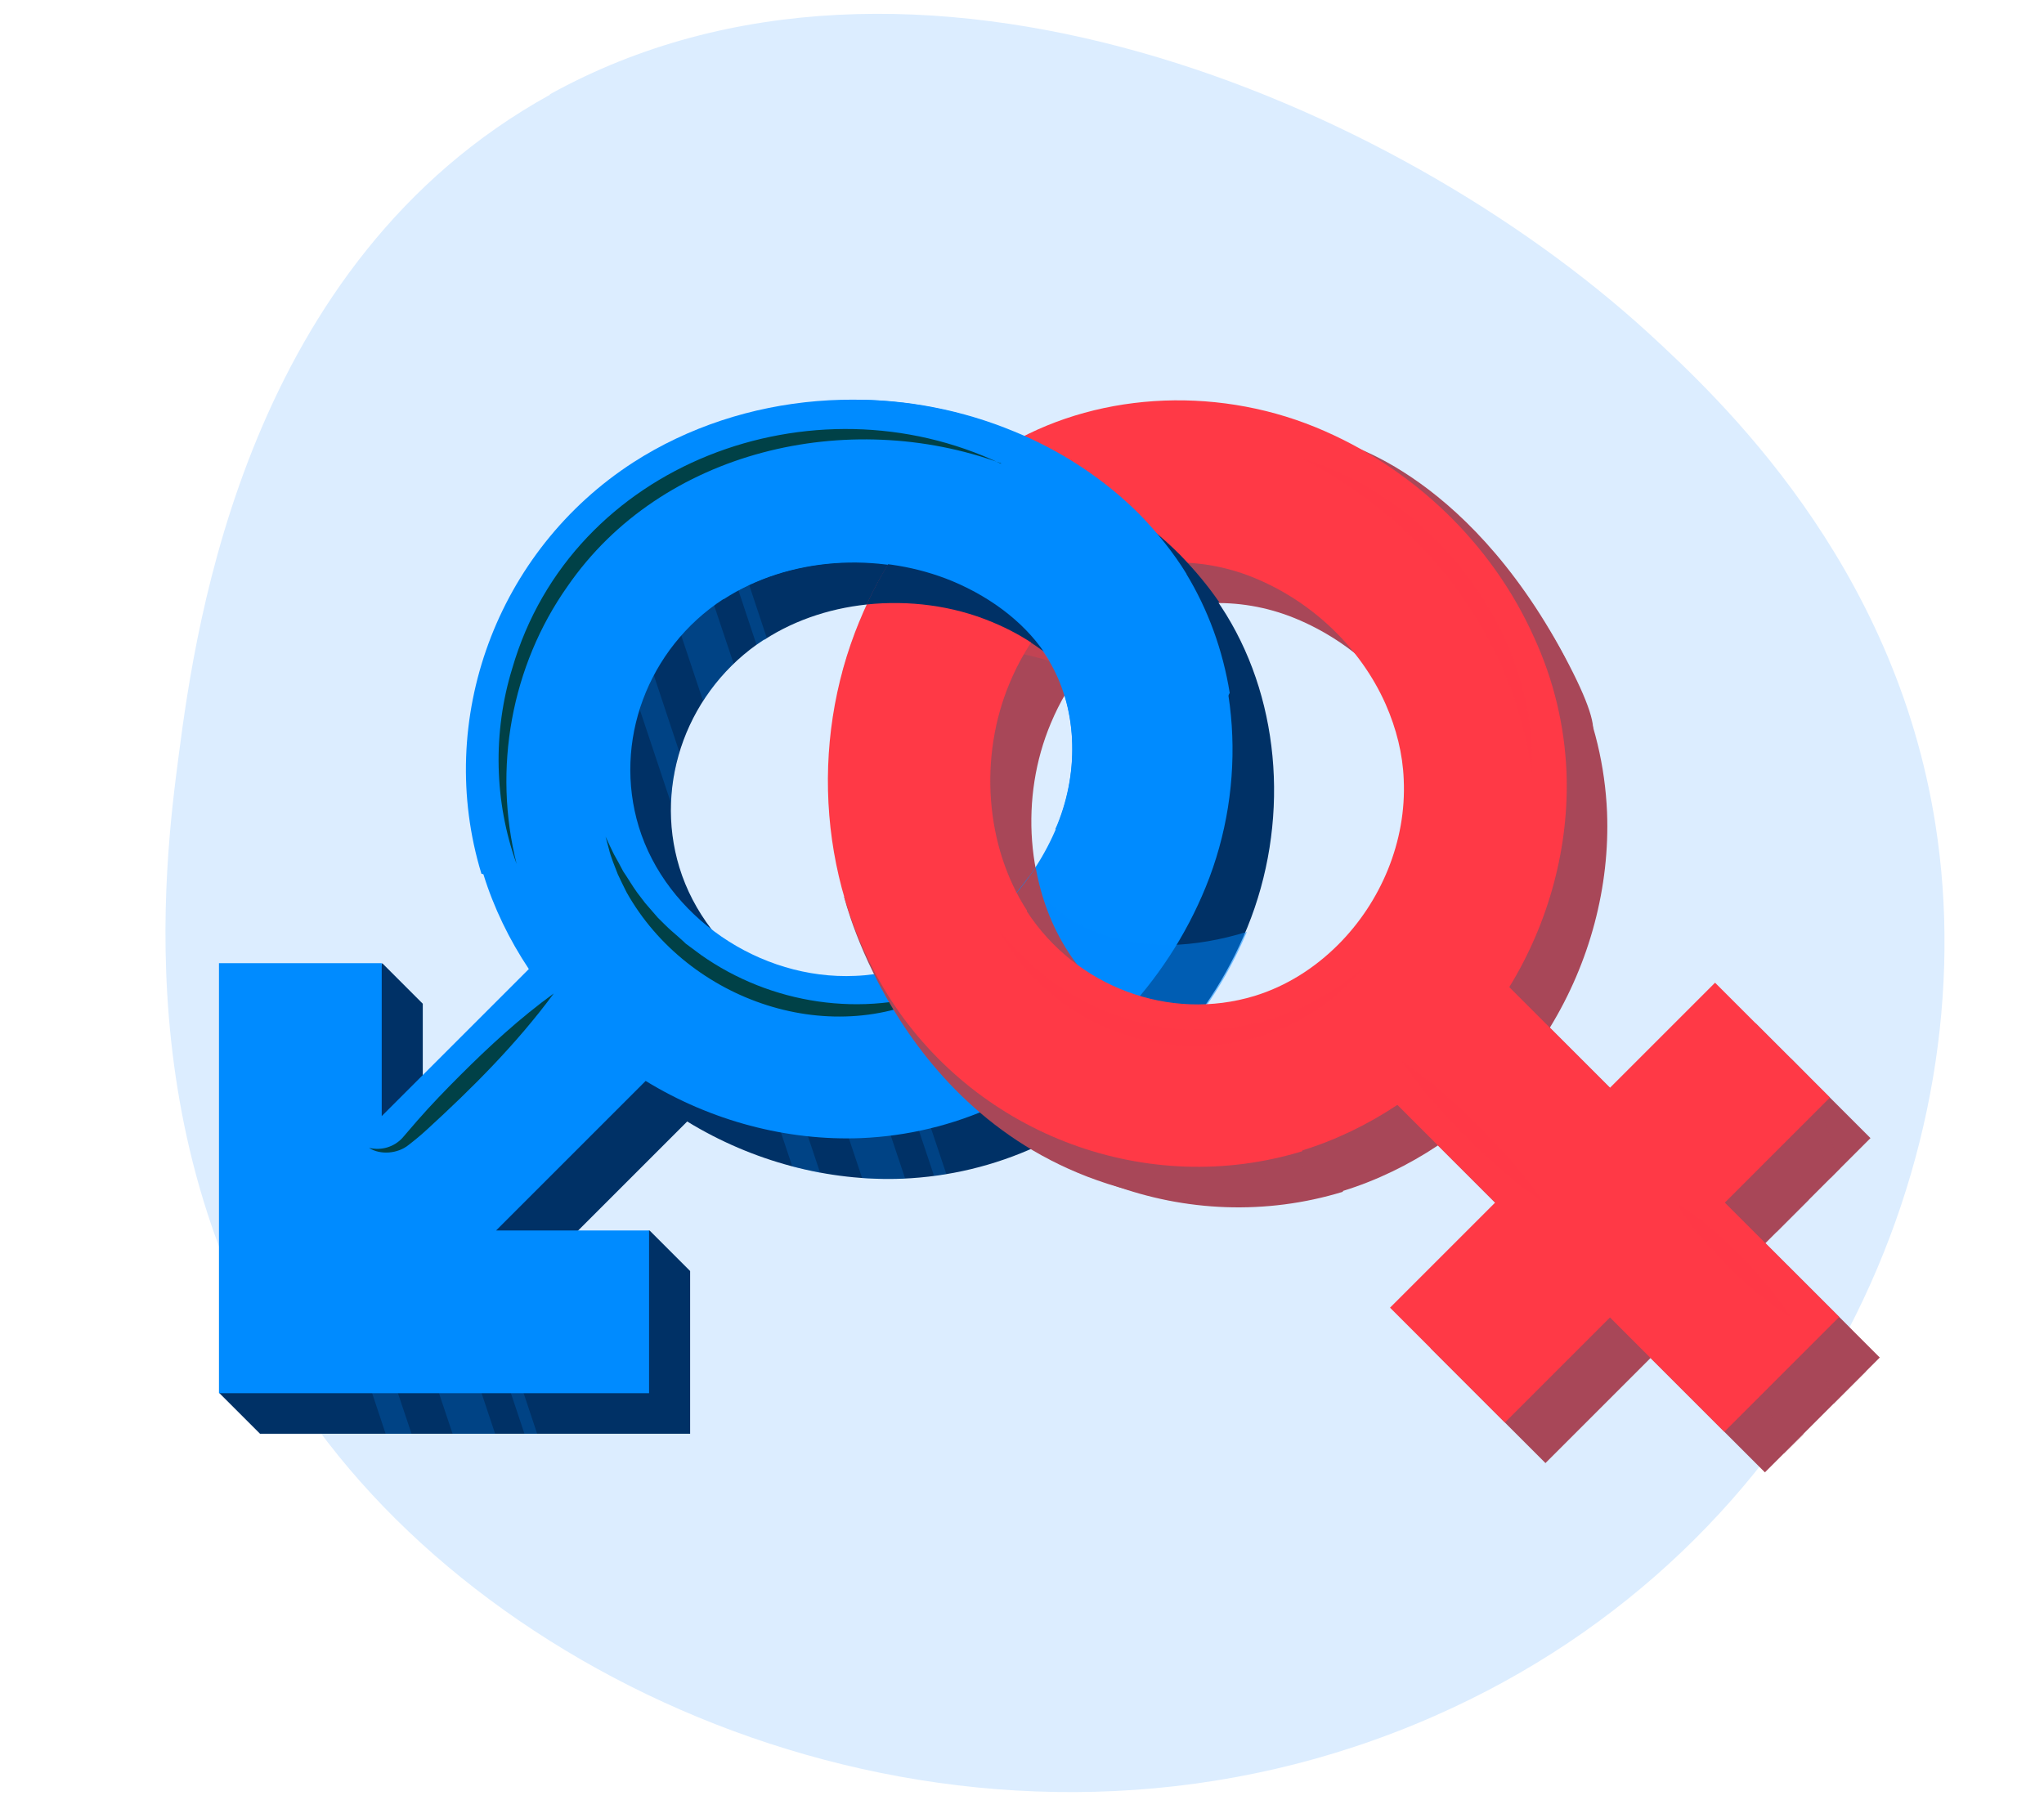 <?xml version="1.0" encoding="UTF-8"?>
<svg xmlns="http://www.w3.org/2000/svg" version="1.1" viewBox="0 0 418.2 372">
  <!-- Generator: Adobe Illustrator 29.1.0, SVG Export Plug-In . SVG Version: 2.1.0 Build 142)  -->
  <defs>
    <style>
      .st0 {
        opacity: .3;
      }

      .st0, .st1 {
        mix-blend-mode: multiply;
      }

      .st0, .st2, .st3 {
        fill: #ff3946;
      }

      .st4, .st1 {
        fill: #008bff;
      }

      .st1 {
        opacity: .5;
      }

      .st5 {
        fill: #dcedff;
      }

      .st6 {
        fill: #004147;
      }

      .st6, .st2, .st7, .st8 {
        mix-blend-mode: screen;
      }

      .st9 {
        isolation: isolate;
      }

      .st10 {
        fill: #a84758;
      }

      .st11 {
        fill: #003166;
      }

      .st2 {
        opacity: .4;
      }

      .st7 {
        opacity: .2;
      }

      .st8 {
        opacity: .3;
      }
    </style>
  </defs>
  <g class="st9">
    <g id="_Слой_1" data-name="Слой_1">
      <g id="db">
        <path class="st5" d="M112.5,19.3c73.9-40.9,173,1.6,224.6,48.7,14.7,13.5,50.5,47,58.9,100.8,10.5,66.8-23.8,147.8-102.6,182.4-85.7,37.7-181.5,2-226.3-56-41.9-54.2-33.5-118.1-30.5-140.9,3.5-26.8,14-100.7,75.9-134.9h0Z"/>
      </g>
      <g>
        <path class="st10" d="M272.9,90.1s26.4,5.3,47.2,44.2c20.8,38.9-20.4,0-20.4,0l-18.5-19.3-8.3-24.9Z"/>
        <path class="st10" d="M274.8,243.7c6.8-2.1,13.4-5.3,19.4-9.3l20,20-21.5,21.5,23.5,23.5,21.5-21.5,23.4,23.4,23.5-23.5-23.4-23.4,21.5-21.5-23.5-23.5-21.5,21.5-20.6-20.6c8.2-13.4,12.3-28.9,11.7-44.1-.4-9.4-2.6-18.7-6.6-27.4-8.6-19.3-25-35-44.8-43.1-21.1-8.6-45.6-7-64,4.3-4.4,2.7-8.5,6-12.3,9.7-7,7-12.9,15.8-16.9,25.6-10.6,25.4-8.1,55.1,6.3,77.5,18.1,28,52.7,40.7,84.2,31.1ZM218.5,194.6c-8.5-13.1-9.9-31.4-3.5-46.6,3.6-8.6,9.2-15.6,15.9-19.7,9.5-5.8,22.5-6.5,34-1.8,12,4.9,21.9,14.4,27,25.9h0c2.2,5,3.5,10.2,3.7,15.4.6,12.7-4.7,25.1-13.4,33.8-4.8,4.8-10.6,8.5-17.1,10.5-17.4,5.3-36.5-1.8-46.6-17.3Z"/>
        <g class="st8">
          <path class="st10" d="M230.1,206.6c-2.7-1.8-5.2-3.9-7.4-6.4l15,45.1c1.8.4,3.7.7,5.6,1l-13.2-39.7Z"/>
          <path class="st10" d="M240.1,211.5l11.8,35.4c2.9,0,5.8,0,8.7-.3l-11-33.1c-3.2-.3-6.4-1-9.4-2Z"/>
          <path class="st10" d="M255.6,213.6l10.7,32.2c.8-.1,1.6-.3,2.5-.5l-10.6-31.9c-.9.1-1.7.2-2.6.2Z"/>
        </g>
        <g class="st8">
          <polygon class="st10" points="366.4 216.5 374.6 241.1 376.5 239.1 370.3 220.5 366.4 216.5"/>
          <polygon class="st10" points="365.8 259 375.2 287.3 381.8 280.7 378.9 272.1 365.8 259"/>
          <polygon class="st10" points="363.5 252.2 370.1 245.6 358.3 210.3 351.7 216.9 363.5 252.2"/>
          <polygon class="st10" points="365 297.5 369 293.6 345.5 223.1 341.5 227.1 365 297.5"/>
        </g>
        <path class="st11" d="M107.3,187.2c2.1,6.8,5.3,13.4,9.3,19.4l-30.1,30.1v-31.3s-8.3-8.3-8.3-8.3l-33.3,88,8.3,8.3h88v-33.3l-8.3-8.3-22.9,8.3,30.6-30.6c13.4,8.2,28.9,12.3,44.1,11.7,9.4-.4,18.7-2.6,27.4-6.6h0c19.3-8.6,35-24.9,43.1-44.8,8.6-21.1,7-45.6-4.3-64-2.7-4.4-6-8.5-9.7-12.3-7-7-15.8-12.9-25.6-16.9-25.4-10.6-55.1-8.1-77.5,6.3-28,18.1-40.7,52.7-31.1,84.2ZM156.4,130.9c13.1-8.5,31.4-9.9,46.7-3.5,8.6,3.6,15.6,9.2,19.7,15.9,5.8,9.5,6.5,22.5,1.8,34-4.9,12-14.4,21.9-25.9,27h0c-5,2.2-10.2,3.5-15.4,3.7-19.6.9-38.7-12.2-44.3-30.5-5.3-17.4,1.8-36.5,17.3-46.6Z"/>
        <g class="st7">
          <polygon class="st4" points="70.5 252.5 65.8 254 78.9 293.4 84.2 293.4 70.5 252.5"/>
          <polygon class="st4" points="109.9 293.4 93 242.6 90.6 243.4 107.3 293.4 109.9 293.4"/>
          <polygon class="st4" points="78 249.8 92.6 293.4 101.3 293.4 85.9 247.2 78 249.8"/>
        </g>
        <g class="st7">
          <path class="st4" d="M149.1,106.8l-2.4.8,8.1,24.4c.5-.4,1-.7,1.5-1,.2-.1.4-.2.6-.4l-7.9-23.8Z"/>
          <path class="st4" d="M180.2,208l10.9,32.6c.8-.1,1.7-.2,2.5-.4l-10.8-32.3c-.9,0-1.8,0-2.6,0Z"/>
          <path class="st4" d="M184.8,241.2c.1,0,.3,0,.4,0l-11.3-33.8c-3.3-.6-6.6-1.6-9.7-2.9l12.2,36.6c2.8.2,5.6.2,8.3.1Z"/>
          <path class="st4" d="M143.9,143.4c1.8-2.7,3.8-5.3,6.2-7.6l-8.2-24.5-7.9,2.6,9.8,29.4Z"/>
          <path class="st4" d="M137.3,164.4c.1-3.6.7-7.1,1.7-10.5l-12.4-37.3-4.7,1.6,15.4,46.2Z"/>
          <path class="st4" d="M153.9,198.4c-2.9-2.3-5.6-4.8-7.8-7.7l16,48c1.9.5,3.8.9,5.7,1.3l-13.9-41.6Z"/>
        </g>
        <path class="st4" d="M98.9,178.9c2.1,6.8,5.3,13.4,9.3,19.4l-30.1,30.1v-31.3h-33.3v88h88v-33.3h-31.3l30.6-30.6c13.4,8.2,28.9,12.3,44.1,11.7,9.4-.4,18.7-2.6,27.4-6.6h0c19.3-8.6,35-24.9,43.1-44.8,8.6-21.1,7-45.6-4.3-64-2.7-4.4-6-8.5-9.7-12.3-7-7-15.8-12.9-25.6-16.9-25.4-10.6-55.1-8.1-77.5,6.3-28,18.1-40.7,52.7-31.1,84.2ZM148.1,122.6c13.1-8.5,31.4-9.9,46.7-3.5,8.6,3.6,15.6,9.2,19.7,15.9,5.8,9.5,6.5,22.5,1.8,34-4.9,12-14.4,21.9-25.9,27h0c-5,2.2-10.2,3.5-15.4,3.7-19.6.9-38.7-12.2-44.3-30.5-5.3-17.4,1.8-36.5,17.3-46.6Z"/>
        <path class="st1" d="M238.9,193.3c-7.8,0-15.7-1.9-21.9-6.5-2.6-2-4.9-4.5-6.6-7.3-2.8,3.9-6.1,7.3-9.8,10.2,0,5,.9,9.9,2.8,14.8,2.3,6.1,6.4,12.1,12.6,14.2,4.2,1.5,8.9,1,13.3.2,2.8-.5,5.5-1.1,8.3-1.9,7.4-7.5,13.4-16.5,17.5-26.3-5.2,1.6-10.6,2.6-16.1,2.7Z"/>
        <path class="st10" d="M204,226.3c10.1-4.5,19.2-11.2,26.8-19.3-4.8-3.1-9.1-7.3-12.3-12.3-3.3-5.1-5.5-11-6.6-17.2-5.3,8.1-12.8,14.6-21.4,18.5h0c-2.3,1-4.7,1.9-7.1,2.5,1.9,5,4.3,9.8,7.2,14.3,3.4,5.3,7.5,10.1,12,14.2.5-.2,1-.4,1.5-.6h0Z"/>
        <path class="st6" d="M193.3,202.4c-22.7,12.9-52.6,2.5-65.1-19.8-.4-.8-1.4-2.8-1.8-3.7-.6-1.6-1.4-3.4-1.8-5.1l-.7-2.6c.4.9,1.3,2.8,1.7,3.6.4.7,1.5,2.7,1.9,3.5.9,1.3,2,3.2,2.9,4.4l1.6,2.1c.6.7,2,2.3,2.6,3,.6.6,2.2,2.2,2.8,2.7.7.6,2.3,2,2.9,2.6.7.5,2.4,1.8,3.1,2.3,14.3,10.1,33.1,13,49.8,7h0Z"/>
        <path class="st6" d="M113.3,203.3c-7.6,10.3-16.6,19.3-26,27.9-1.2,1.1-2.4,2.1-3.7,3.1-2.2,1.8-5.8,2.1-8.1.6,2.6.6,5.1-.2,6.8-2,1-1.2,2.1-2.4,3.1-3.6,2.8-3.2,5.7-6.2,8.7-9.2,6-6,12.3-11.8,19.2-16.8h0Z"/>
        <path class="st10" d="M172.7,183.5s11.4,47.8,58.2,60l17-11.3-10.8-12.6-26.1-14.2-19.1-13.6-19.1-8.3Z"/>
        <path class="st3" d="M266.5,235.4c6.8-2.1,13.4-5.3,19.4-9.3l20,20-21.5,21.5,23.5,23.5,21.5-21.5,23.4,23.4,23.5-23.5-23.4-23.4,21.5-21.5-23.5-23.5-21.5,21.5-20.6-20.6c8.2-13.4,12.3-28.9,11.7-44.1-.4-9.4-2.6-18.7-6.6-27.4-8.6-19.3-25-35-44.8-43.1-21.1-8.6-45.6-7-64,4.3-4.4,2.7-8.5,6-12.3,9.7-7,7-12.9,15.8-16.9,25.6-10.6,25.4-8.1,55.1,6.3,77.5,18.1,28,52.7,40.7,84.2,31.1ZM210.1,186.3c-8.5-13.1-9.9-31.4-3.5-46.6,3.6-8.6,9.2-15.6,15.9-19.7,9.5-5.8,22.5-6.5,34-1.8,12,4.9,21.9,14.4,27,25.9h0c2.2,5,3.5,10.2,3.7,15.4.6,12.7-4.7,25.1-13.4,33.8-4.8,4.8-10.6,8.5-17.1,10.5-17.4,5.3-36.5-1.8-46.6-17.3Z"/>
        <path class="st0" d="M175.9,126.9c-1.4,3.5-2.6,7.1-3.6,10.7,15.3-6.6,33.3-6.8,48.6,0,.1-.2.3-.4.4-.5-3.5-7.7-7.3-15.5-13.8-20.9-5.6-4.7-12.6-8.1-19.9-8.9-4.7,5.8-8.7,12.5-11.7,19.8Z"/>
        <path class="st11" d="M203,127.3c6.8,2.8,12.5,6.9,16.7,11.7,3.1-4.5,6.9-8.3,11.1-10.8,5.4-3.3,11.9-5,18.7-4.9-2.4-3.5-5.1-6.7-8.1-9.8-7-7-15.8-12.9-25.6-16.9-4-1.7-8.1-3-12.3-4-3.8,2.5-7.4,5.4-10.7,8.7-6.3,6.3-11.6,13.9-15.5,22.4,8.6-.9,17.6.2,25.7,3.6Z"/>
        <path class="st4" d="M242.8,117.5c-2.7-4.4-6-8.5-9.7-12.3-7-7-15.8-12.9-25.6-16.9-10.6-4.4-22-6.6-33.3-6.5-9.7,8-17.2,18.5-21,30.4-.9,2.8-1.6,5.6-2,8.5,12.8-6.8,29.5-7.6,43.6-1.8,8.6,3.6,15.6,9.2,19.7,15.9,5.8,9.5,6.5,22.5,1.8,34-.1.3-.3.6-.4.9,6.5-.7,12.9-2.8,18.3-6.4,7.7-5.2,13-13.3,17.4-21.5-1.4-8.7-4.4-17-8.9-24.4Z"/>
        <path class="st6" d="M204.8,94.8c-31.2-11.4-69.4-2.8-88.7,25.2-11.5,16.3-15.3,37.3-10.4,56.8-4.6-12.7-4.9-27-.9-40,12.2-42.1,61.6-60.2,100-41.9h0Z"/>
        <path class="st2" d="M313.4,158.2c-2.9-21.6-14.6-41.1-31.7-54.5-4.8-3.8-9.9-7-15.3-9.9,3.4,1,6.7,2.4,9.8,3.9,22.1,11.1,38.4,35.3,37.2,60.4h0Z"/>
        <path class="st2" d="M278.8,198.2c-14.6,17.8-41.1,20.8-60,8-6.1-4.1-11.2-9.7-14.6-16.1,6.7,8.4,15.3,14.8,25.5,18.1,16.9,5.8,35.6,1.5,49.1-10.1h0Z"/>
        <path class="st2" d="M286.7,217c5.8,3.9,10.8,8.5,15.8,13.4,4.9,4.9,9.5,10,13.4,15.8-5.8-3.9-10.8-8.5-15.8-13.4-4.9-4.9-9.5-10-13.4-15.8h0Z"/>
        <path class="st2" d="M366.3,269.5c-4.8-2.9-8.9-6.6-12.9-10.5-3.9-4-7.6-8.1-10.5-12.9,4.8,2.9,8.9,6.6,12.9,10.5,3.9,4,7.6,8.1,10.5,12.9h0Z"/>
      </g>
    </g>
  </g>
</svg>